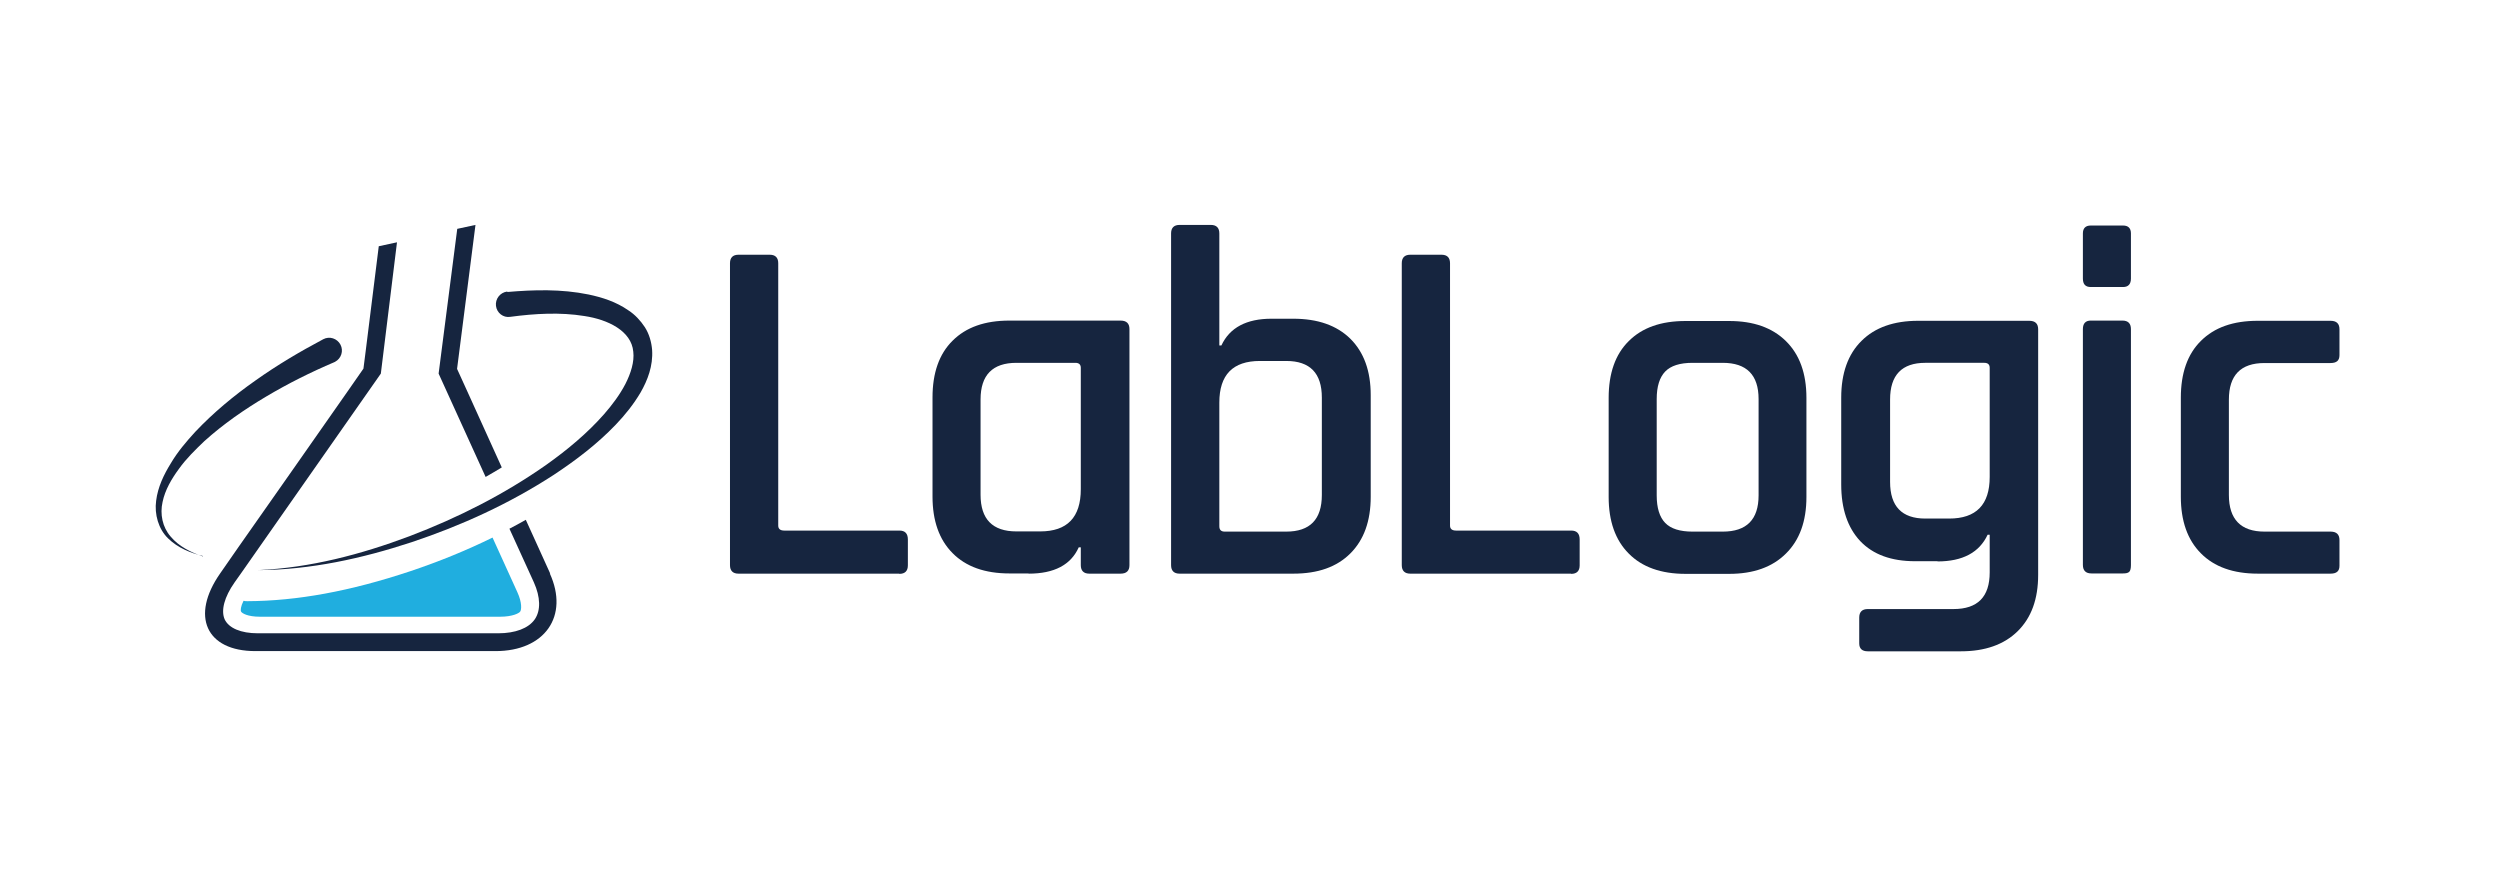<svg width="289" height="102" viewBox="0 0 289 102" fill="none" xmlns="http://www.w3.org/2000/svg">
<rect width="289" height="102" fill="white"/>
<path d="M103.945 66.314H85.368C84.721 66.314 84.386 65.978 84.386 65.332V30.428C84.386 29.782 84.721 29.447 85.368 29.447H88.983C89.629 29.447 89.964 29.782 89.964 30.428V60.76C89.964 61.143 90.204 61.334 90.658 61.334H103.969C104.615 61.334 104.95 61.669 104.95 62.364V65.356C104.95 66.002 104.615 66.338 103.969 66.338" fill="#16253F"/>
<path d="M124.94 56.571V42.519C124.94 42.136 124.724 41.944 124.317 41.944H117.494C114.741 41.944 113.353 43.357 113.353 46.181V57.194C113.353 60.018 114.741 61.431 117.494 61.431H120.247C123.383 61.431 124.94 59.803 124.94 56.547M118.907 66.29H116.68C113.856 66.29 111.653 65.501 110.121 63.944C108.565 62.388 107.799 60.186 107.799 57.409V45.942C107.799 43.117 108.565 40.915 110.121 39.383C111.677 37.827 113.856 37.06 116.68 37.06H129.536C130.23 37.06 130.565 37.396 130.565 38.042V65.333C130.565 65.979 130.23 66.314 129.536 66.314H125.921C125.275 66.314 124.94 65.979 124.94 65.333V63.274H124.7C123.79 65.309 121.851 66.314 118.907 66.314" fill="#16253F"/>
<path d="M141.577 61.454H148.687C151.44 61.454 152.805 60.042 152.805 57.217V45.965C152.805 43.141 151.44 41.728 148.687 41.728H145.647C142.511 41.728 140.955 43.332 140.955 46.54V60.832C140.955 61.263 141.17 61.454 141.577 61.454ZM135.377 65.356V26.982C135.377 26.335 135.712 26 136.359 26H139.973C140.62 26 140.955 26.335 140.955 26.982V39.933H141.194C142.152 37.874 144.091 36.844 146.988 36.844H149.501C152.326 36.844 154.529 37.611 156.109 39.167C157.665 40.723 158.455 42.877 158.455 45.678V57.432C158.455 60.233 157.665 62.412 156.109 63.968C154.529 65.548 152.35 66.314 149.501 66.314H136.359C135.712 66.314 135.377 65.979 135.377 65.332" fill="#16253F"/>
<path d="M181.604 66.314H163.027C162.381 66.314 162.045 65.978 162.045 65.332V30.428C162.045 29.782 162.381 29.447 163.027 29.447H166.642C167.288 29.447 167.623 29.782 167.623 30.428V60.76C167.623 61.143 167.863 61.334 168.317 61.334H181.628C182.274 61.334 182.609 61.669 182.609 62.364V65.356C182.609 66.002 182.274 66.338 181.628 66.338" fill="#16253F"/>
<path d="M195.656 61.455H199.151C201.904 61.455 203.293 60.066 203.293 57.265V46.133C203.293 43.333 201.904 41.944 199.151 41.944H195.656C194.196 41.944 193.143 42.279 192.496 42.95C191.85 43.62 191.515 44.673 191.515 46.133V57.265C191.515 58.726 191.85 59.779 192.496 60.449C193.143 61.12 194.196 61.455 195.656 61.455ZM199.894 66.338H194.842C192.017 66.338 189.815 65.548 188.283 63.992C186.727 62.436 185.961 60.234 185.961 57.457V45.99C185.961 43.165 186.727 40.963 188.283 39.431C189.839 37.874 192.017 37.108 194.842 37.108H199.894C202.694 37.108 204.873 37.874 206.453 39.431C208.033 40.987 208.823 43.165 208.823 45.99V57.457C208.823 60.258 208.033 62.436 206.453 63.992C204.873 65.572 202.67 66.338 199.894 66.338Z" fill="#16253F"/>
<path d="M230.009 55.134V42.518C230.009 42.135 229.794 41.943 229.387 41.943H222.564C219.859 41.943 218.494 43.356 218.494 46.18V55.708C218.494 58.533 219.859 59.946 222.564 59.946H225.317C228.453 59.946 230.009 58.342 230.009 55.134ZM223.977 64.877H221.391C218.638 64.877 216.531 64.111 215.047 62.555C213.587 60.999 212.845 58.82 212.845 55.996V45.965C212.845 43.14 213.635 40.938 215.191 39.406C216.747 37.85 218.949 37.084 221.726 37.084H234.582C235.276 37.084 235.611 37.419 235.611 38.065V66.457C235.611 69.258 234.821 71.412 233.241 72.969C231.661 74.525 229.459 75.291 226.682 75.291H215.909C215.263 75.291 214.927 74.98 214.927 74.381V71.389C214.927 70.742 215.263 70.407 215.909 70.407H225.82C228.621 70.407 230.009 68.995 230.009 66.17V61.813H229.77C228.812 63.872 226.873 64.901 223.977 64.901" fill="#16253F"/>
<path d="M240.782 65.356V38.041C240.782 37.394 241.093 37.059 241.692 37.059H245.354C246.001 37.059 246.336 37.394 246.336 38.041V65.332C246.336 65.715 246.264 65.978 246.144 66.098C246.001 66.241 245.761 66.289 245.426 66.289H241.763C241.117 66.289 240.782 65.954 240.782 65.308M240.782 32.152V26.981C240.782 26.382 241.093 26.071 241.692 26.071H245.426C246.025 26.071 246.336 26.382 246.336 26.981V32.2C246.336 32.846 246.025 33.181 245.426 33.181H241.692C241.069 33.181 240.782 32.846 240.782 32.2" fill="#16253F"/>
<path d="M270.443 62.411V65.404C270.443 66.026 270.108 66.313 269.413 66.313H260.987C258.162 66.313 255.959 65.523 254.427 63.967C252.871 62.411 252.105 60.209 252.105 57.432V45.965C252.105 43.14 252.871 40.938 254.427 39.406C255.983 37.85 258.162 37.084 260.987 37.084H269.413C270.108 37.084 270.443 37.419 270.443 38.065V41.057C270.443 41.68 270.108 41.967 269.413 41.967H261.777C259.024 41.967 257.659 43.38 257.659 46.204V57.217C257.659 60.041 259.048 61.454 261.777 61.454H269.413C270.108 61.454 270.443 61.789 270.443 62.435" fill="#16253F"/>
<path d="M56.928 62.148C53.959 63.608 50.799 64.901 47.448 66.026C40.482 68.348 34.329 69.473 28.608 69.497C28.44 69.497 28.296 69.497 28.153 69.45C27.818 70.12 27.794 70.551 27.866 70.694C27.961 70.886 28.608 71.293 30.044 71.293H57.814C59.25 71.293 60.016 70.886 60.136 70.694C60.279 70.503 60.375 69.689 59.801 68.444L56.928 62.124V62.148Z" fill="#20AEDF"/>
<path d="M23.461 64.279C22.024 63.92 20.564 63.345 19.439 62.244C18.314 61.166 17.835 59.443 18.05 57.887C18.242 56.307 18.936 54.87 19.75 53.554C20.54 52.213 21.546 51.04 22.575 49.915C24.681 47.689 27.052 45.726 29.541 43.978C32.031 42.207 34.664 40.651 37.369 39.214C38.087 38.831 38.973 39.118 39.356 39.837C39.739 40.555 39.452 41.441 38.734 41.824C38.71 41.824 38.662 41.847 38.638 41.871C35.933 43.02 33.3 44.337 30.762 45.845C28.224 47.353 25.807 49.029 23.628 50.992C22.575 51.998 21.521 53.027 20.684 54.2C19.822 55.373 19.08 56.642 18.792 58.031C18.481 59.419 18.768 60.927 19.726 62.028C20.66 63.154 22.048 63.848 23.461 64.326" fill="#16253F"/>
<path d="M58.627 33.756C61.716 33.492 64.876 33.397 68.036 34.043C69.616 34.378 71.22 34.881 72.656 35.886C73.398 36.365 74.044 37.059 74.547 37.825C75.05 38.615 75.313 39.549 75.385 40.459C75.505 42.302 74.858 43.954 74.068 45.342C73.254 46.731 72.249 47.976 71.172 49.101C69.017 51.351 66.551 53.218 64.014 54.894C58.891 58.222 53.337 60.759 47.592 62.675C41.846 64.566 35.861 65.882 29.828 65.906C35.861 65.643 41.75 64.087 47.352 61.98C52.954 59.85 58.34 57.121 63.2 53.697C65.618 51.974 67.916 50.059 69.831 47.88C70.789 46.779 71.65 45.63 72.297 44.385C72.919 43.164 73.35 41.823 73.207 40.65C72.991 38.256 70.286 36.94 67.557 36.533C64.78 36.078 61.835 36.245 58.963 36.629C58.173 36.748 57.431 36.174 57.335 35.36C57.239 34.57 57.79 33.828 58.603 33.708C58.603 33.708 58.651 33.708 58.675 33.708" fill="#16253F"/>
<path d="M52.834 42.662L54.965 26L52.858 26.455L50.704 43.188L56.138 55.134C56.76 54.775 57.383 54.416 58.005 54.033C56.569 50.873 55.132 47.713 54.055 45.319L52.834 42.638V42.662Z" fill="#16253F"/>
<path d="M63.607 66.313L62.218 63.249C61.788 62.292 61.309 61.238 60.782 60.089C60.16 60.448 59.537 60.783 58.891 61.119L61.716 67.319C62.482 69.019 62.53 70.575 61.812 71.604C61.093 72.633 59.561 73.208 57.598 73.208H29.805C27.842 73.208 26.453 72.609 25.974 71.604C25.52 70.575 25.927 69.019 27.123 67.319L27.937 66.17L44.025 43.188L45.892 28.011L43.785 28.465L42.277 40.555L42.014 42.614L40.147 45.295C36.699 50.226 31.049 58.294 27.578 63.225L25.448 66.29C22 71.221 23.82 75.267 29.517 75.267H57.287C62.985 75.267 65.809 71.221 63.559 66.29" fill="#16253F"/>
</svg>
